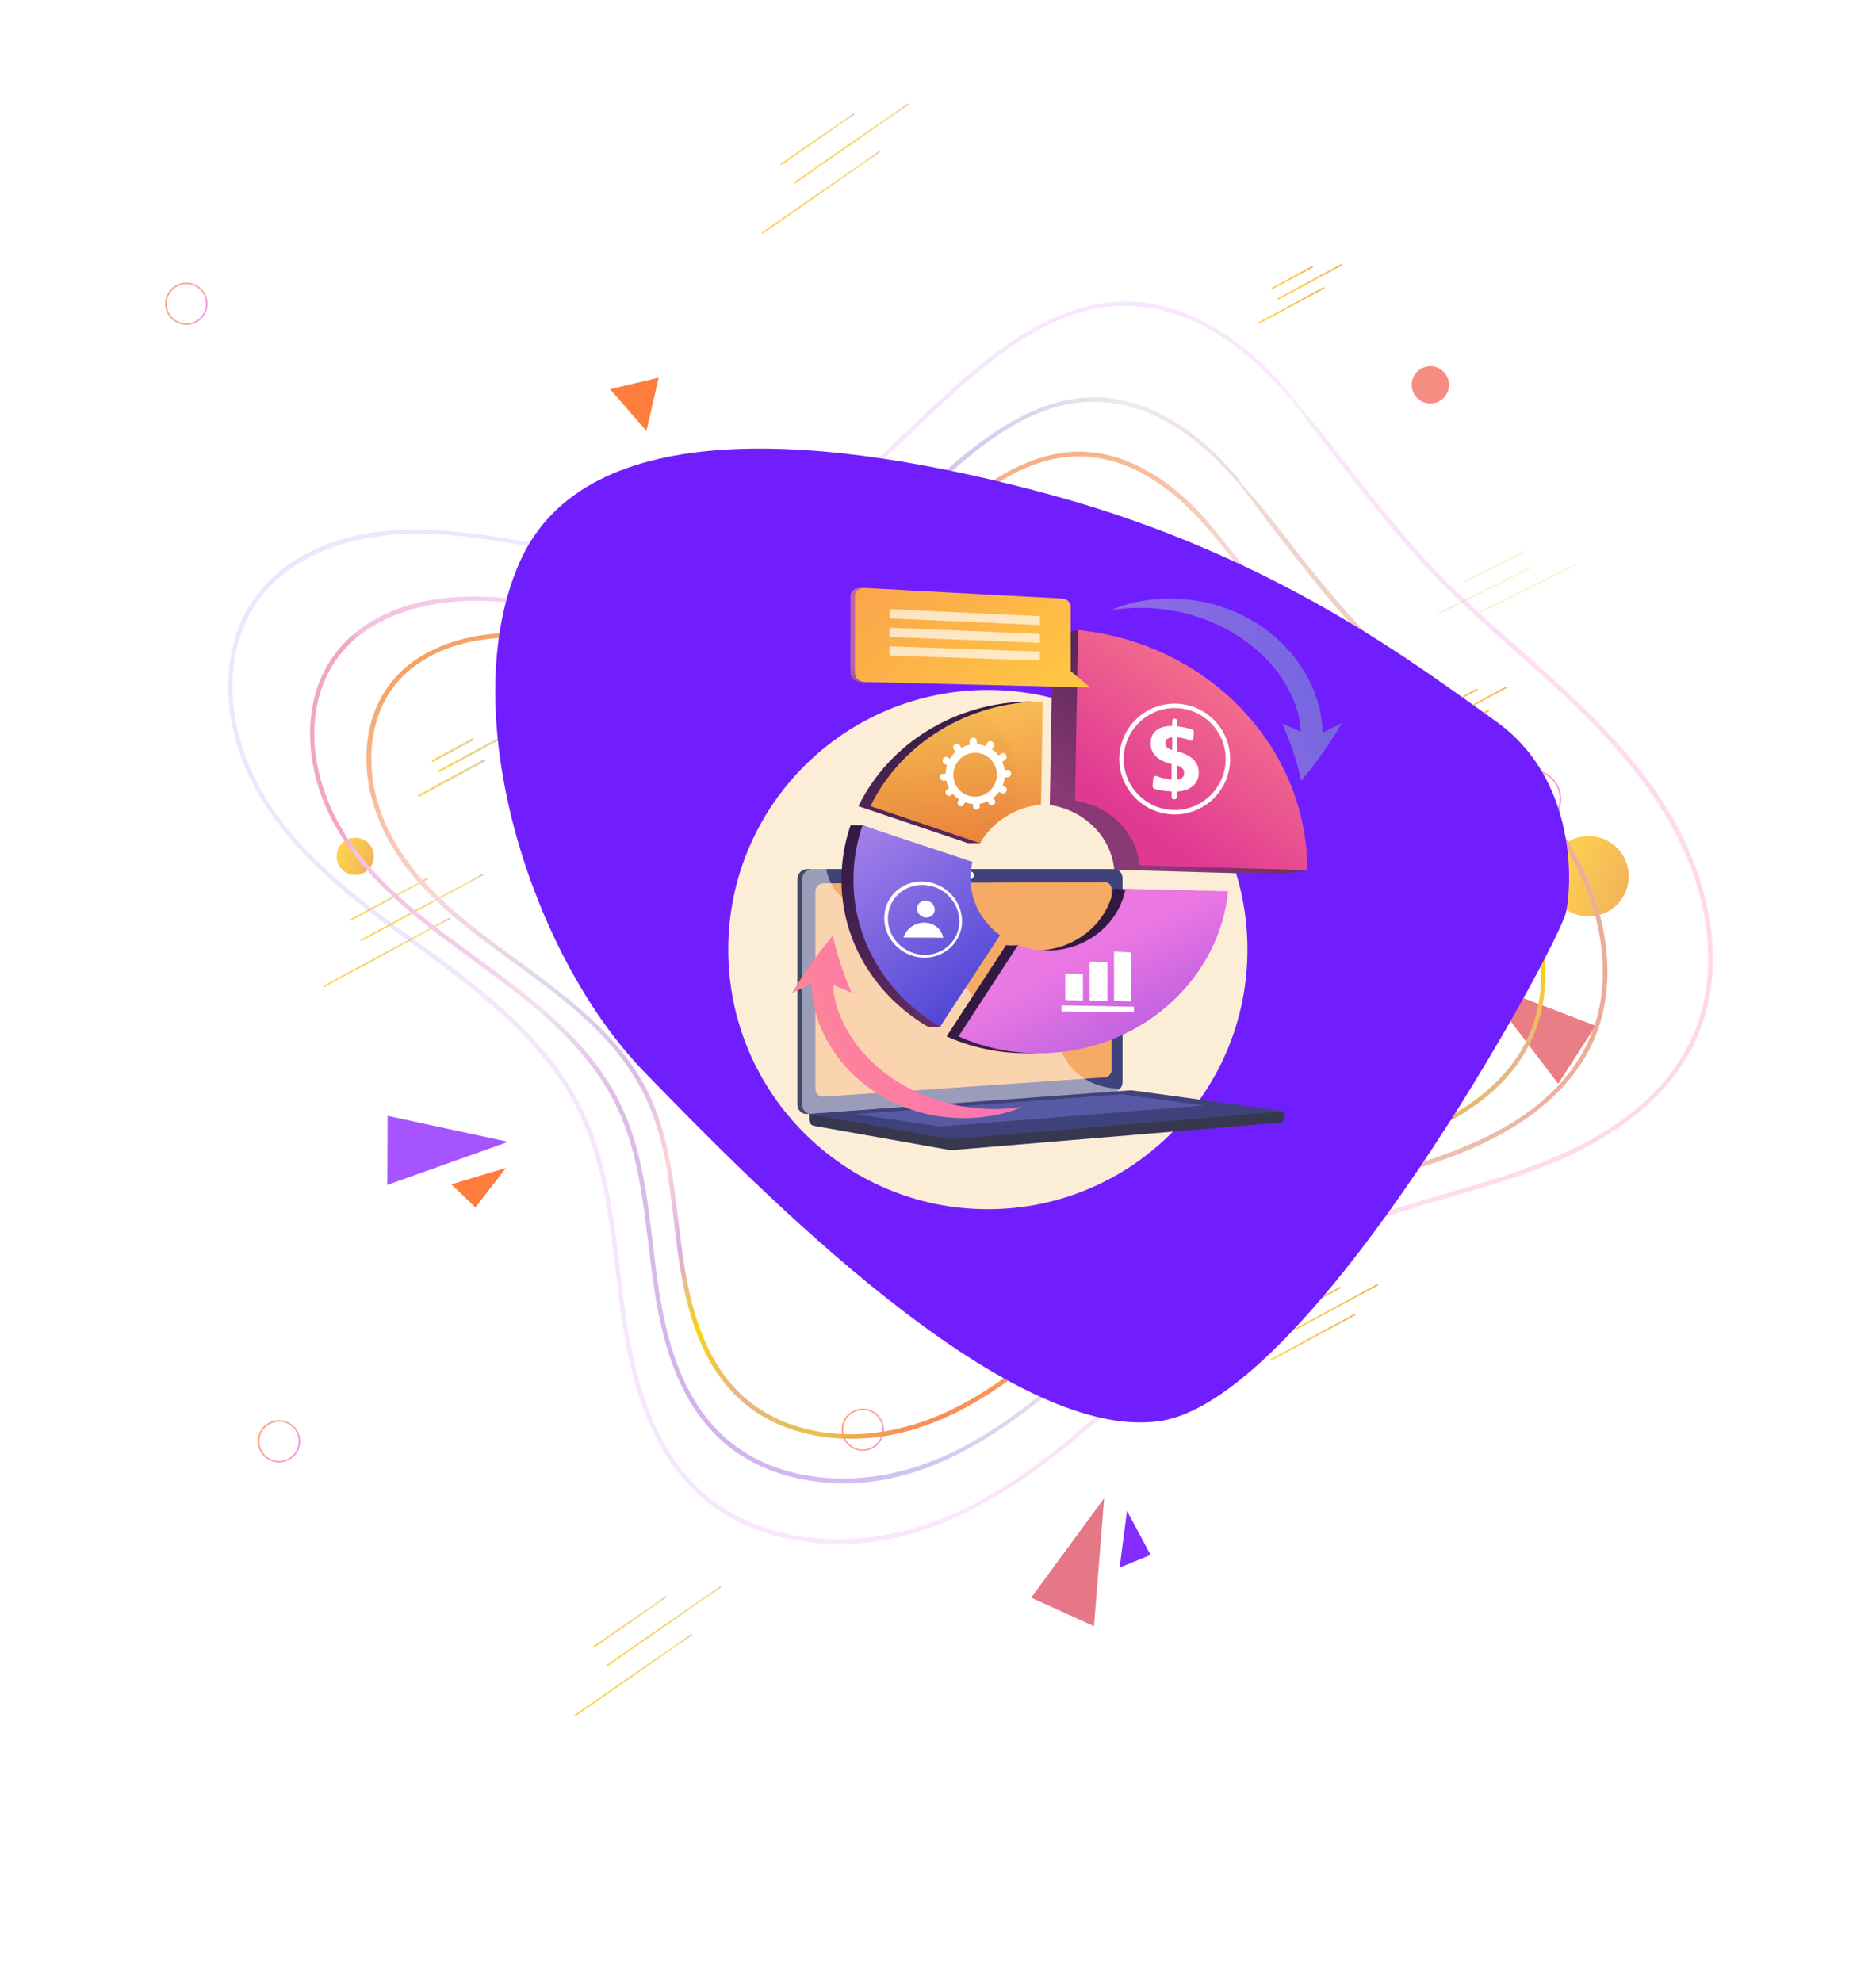 <svg width="1203" height="1271" viewBox="0 0 1203 1271" fill="none" xmlns="http://www.w3.org/2000/svg">
<path d="M978.156 522.414C983.703 524.612 989.982 521.897 992.181 516.35C994.379 510.803 991.664 504.523 986.117 502.325C980.57 500.126 974.291 502.841 972.092 508.389C969.894 513.936 972.608 520.215 978.156 522.414Z" fill="url(#paint0_linear_2974_443)"/>
<path d="M975.32 529.571C984.82 533.336 995.573 528.687 999.338 519.187C1003.1 509.687 998.454 498.933 988.954 495.168C979.454 491.403 968.7 496.052 964.935 505.552C961.17 515.053 965.819 525.806 975.32 529.571Z" stroke="url(#paint1_linear_2974_443)" stroke-miterlimit="10"/>
<path d="M1009.16 585.83C1022.41 591.078 1037.4 584.597 1042.64 571.354C1047.89 558.112 1041.41 543.122 1028.17 537.873C1014.93 532.625 999.936 539.106 994.688 552.349C989.439 565.592 995.92 580.581 1009.16 585.83Z" fill="url(#paint2_linear_2974_443)"/>
<path d="M565.438 921.555C562.776 928.271 555.162 931.563 548.446 928.902C541.729 926.24 538.437 918.625 541.099 911.909C543.761 905.193 551.375 901.901 558.091 904.563C564.808 907.224 568.108 914.819 565.438 921.555Z" stroke="url(#paint3_linear_2974_443)" stroke-miterlimit="10"/>
<path d="M191.085 928.982C188.423 935.699 180.809 938.991 174.092 936.329C167.376 933.667 164.084 926.053 166.746 919.336C169.408 912.62 177.022 909.328 183.738 911.99C190.454 914.652 193.755 922.246 191.085 928.982Z" stroke="url(#paint4_linear_2974_443)" stroke-miterlimit="10"/>
<path d="M238.914 553.512C236.483 559.647 229.541 562.649 223.406 560.218C217.271 557.786 214.269 550.844 216.701 544.709C219.132 538.574 226.074 535.572 232.209 538.004C238.344 540.435 241.346 547.377 238.914 553.512Z" fill="url(#paint5_linear_2974_443)"/>
<path d="M928.332 251.163C925.901 257.298 918.958 260.299 912.823 257.868C906.689 255.436 903.687 248.494 906.118 242.359C908.55 236.224 915.492 233.223 921.627 235.654C927.762 238.085 930.764 245.028 928.332 251.163Z" fill="#F68D82"/>
<path d="M921.06 456.175L947.389 441.951" stroke="url(#paint6_linear_2974_443)" stroke-miterlimit="10"/>
<path d="M815.479 185.153L841.808 170.929" stroke="url(#paint7_linear_2974_443)" stroke-miterlimit="10"/>
<path d="M924.734 462.943L966.083 440.614" stroke="url(#paint8_linear_2974_443)" stroke-miterlimit="10"/>
<path d="M819.153 191.922L860.502 169.593" stroke="url(#paint9_linear_2974_443)" stroke-miterlimit="10"/>
<path d="M912.224 478.469L954.709 455.499" stroke="url(#paint10_linear_2974_443)" stroke-miterlimit="10"/>
<path d="M806.643 207.447L849.127 184.478" stroke="url(#paint11_linear_2974_443)" stroke-miterlimit="10"/>
<path d="M277.164 488.083L303.473 473.851" stroke="url(#paint12_linear_2974_443)" stroke-miterlimit="10"/>
<path d="M277.164 488.083L303.473 473.851" stroke="url(#paint13_linear_2974_443)" stroke-miterlimit="10"/>
<path d="M280.811 494.864L322.168 472.515" stroke="url(#paint14_linear_2974_443)" stroke-miterlimit="10"/>
<path d="M280.81 494.864L322.167 472.515" stroke="url(#paint15_linear_2974_443)" stroke-miterlimit="10"/>
<path d="M268.329 510.377L310.793 487.4" stroke="url(#paint16_linear_2974_443)" stroke-miterlimit="10"/>
<path d="M268.328 510.377L310.793 487.4" stroke="url(#paint17_linear_2974_443)" stroke-miterlimit="10"/>
<path d="M826.06 843.619L859.665 825.435" stroke="url(#paint18_linear_2974_443)" stroke-miterlimit="10"/>
<path d="M830.73 852.267L883.544 823.718" stroke="url(#paint19_linear_2974_443)" stroke-miterlimit="10"/>
<path d="M814.776 872.089L869.034 842.766" stroke="url(#paint20_linear_2974_443)" stroke-miterlimit="10"/>
<g opacity="0.5">
<path opacity="0.5" d="M977.409 353.681L938.793 372.918" stroke="url(#paint21_linear_2974_443)" stroke-miterlimit="10"/>
<path opacity="0.5" d="M982.355 363.621L921.708 393.845" stroke="url(#paint22_linear_2974_443)" stroke-miterlimit="10"/>
<path opacity="0.5" d="M1011.02 361.759L948.703 392.806" stroke="url(#paint23_linear_2974_443)" stroke-miterlimit="10"/>
</g>
<path d="M224.382 590.181L274.422 563.131" stroke="url(#paint24_linear_2974_443)" stroke-miterlimit="10"/>
<path d="M380.408 1056.26L427.143 1023.83" stroke="url(#paint25_linear_2974_443)" stroke-miterlimit="10"/>
<path d="M500.736 105.517L547.471 73.089" stroke="url(#paint26_linear_2974_443)" stroke-miterlimit="10"/>
<path d="M231.344 603.054L309.952 560.579" stroke="url(#paint27_linear_2974_443)" stroke-miterlimit="10"/>
<path d="M388.755 1068.28L462.173 1017.35" stroke="url(#paint28_linear_2974_443)" stroke-miterlimit="10"/>
<path d="M509.082 117.54L582.501 66.616" stroke="url(#paint29_linear_2974_443)" stroke-miterlimit="10"/>
<path d="M207.584 632.564L288.336 588.896" stroke="url(#paint30_linear_2974_443)" stroke-miterlimit="10"/>
<path d="M368.411 1100.24L443.827 1047.89" stroke="url(#paint31_linear_2974_443)" stroke-miterlimit="10"/>
<path d="M488.739 149.5L564.154 97.154" stroke="url(#paint32_linear_2974_443)" stroke-miterlimit="10"/>
<path d="M985.465 794.588C984.004 798.277 979.832 800.08 976.144 798.618C972.455 797.156 970.651 792.985 972.113 789.296C973.575 785.607 977.746 783.804 981.435 785.266C985.132 786.708 986.927 790.899 985.465 794.588Z" fill="white"/>
<path d="M289.391 759.376L304.864 774.184L324.527 748.803L289.391 759.376Z" fill="#FF7E3D"/>
<path d="M717.978 1005.11L737.817 997.039L722.69 968.721L717.978 1005.11Z" fill="#832EFF"/>
<path d="M248.557 715.495L248.377 759.731L325.912 732.14L248.557 715.495Z" fill="#A554FF"/>
<path d="M661.237 1024.44L701.536 1042.69L708.046 960.646L661.237 1024.44Z" fill="#E57787"/>
<path d="M1023.22 657.721L999.19 694.873L949.332 629.391L1023.22 657.721Z" fill="#EA7E86"/>
<path d="M422.383 242.119L391.206 249.55L414.543 276.36L422.383 242.119Z" fill="#FF7E3D"/>
<path d="M932.681 700.202L909.268 678.327L899.822 712.581L932.681 700.202Z" fill="url(#paint33_linear_2974_443)"/>
<path d="M794.42 307.28C773.398 281.597 743.906 258.495 709.791 255.136C683.312 252.529 658.329 263.181 636.847 277.818C612.667 294.286 591.917 315.269 570.781 335.355C557.837 347.647 544.501 359.111 529.089 368.266C512.517 378.122 494.495 385.548 475.812 390.253C456.493 395.1 436.588 396.978 416.713 395.852C394.047 394.57 371.774 390.012 349.381 386.519C312.556 380.809 272.002 378.539 238.621 398.204C223.856 406.897 212.003 419.83 205.41 435.706C198.63 451.994 197.478 470.235 200.197 487.551C206.341 526.893 231.769 558.08 261.22 583.276C292.75 610.247 328.904 631.465 358.751 660.46C373.654 674.95 386.882 691.443 395.769 710.344C404.575 729.098 409.056 749.456 412.137 769.838C417.926 808.32 419.046 848.223 435.055 884.33C442.441 900.99 453.09 916.322 467.471 927.682C481.932 939.073 499.454 946.018 517.521 949.072C602.43 963.399 668.54 898.317 725.768 846.046C757.761 816.83 791.297 789.339 832.033 773.355C871.366 757.928 913.733 751.058 951.972 732.715C985.936 716.436 1016.87 690.603 1026.95 652.915C1036.53 617.091 1027.23 578.352 1009.58 546.559C989.247 509.945 957.718 480.747 926.81 453.141C910.223 438.332 893.206 423.91 877.745 407.9C862.485 392.086 848.518 375.115 834.908 357.89C828.406 349.653 821.996 341.36 815.531 333.091C808.663 324.314 801.176 316.105 794.128 307.489C793.585 306.81 792.515 307.638 793.058 308.317C800.093 316.905 806.362 326.14 813.19 334.9C819.655 343.169 826.065 351.463 832.567 359.7C845.864 376.545 859.517 393.137 874.371 408.628C903.827 439.37 938.189 464.934 967.433 495.918C994.705 524.797 1017.87 558.242 1025.39 597.92C1028.84 616.13 1028.9 635.176 1023.89 653.093C1018.66 671.784 1007.94 688.297 993.841 701.521C964.303 729.227 924.781 741.68 886.735 752.745C866.547 758.616 846.237 764.324 826.764 772.311C807.934 780.02 790.334 790.187 773.841 802.07C740.206 826.297 711.465 856.383 680.142 883.382C649.566 909.726 615.085 934.569 575.14 943.931C538.241 952.574 495.853 948.256 466.222 922.872C437.061 897.884 426.927 858.306 421.717 821.816C416.196 783.068 414.937 742.461 397.247 706.732C379.77 671.458 348.616 645.703 317.603 622.695C284.831 598.387 249.737 575.199 225.698 541.5C204.491 511.777 193.426 470.508 208.525 435.688C223.807 400.406 262.633 386.727 298.526 385.363C341.607 383.716 383.311 398.597 426.291 399.021C462.294 399.371 498.196 389.613 529.227 371.429C556.776 355.299 578.117 331.536 601.456 310.164C621.593 291.723 643.444 273.288 669.319 263.546C696.046 253.47 723.937 256.729 748.634 270.739C765.665 280.388 780.264 293.597 792.762 308.595C793.63 309.565 795.244 308.302 794.42 307.28Z" fill="url(#paint34_linear_2974_443)"/>
<g opacity="0.425">
<path opacity="0.425" d="M827.856 253.351C803.814 223.989 770.067 197.577 731.054 193.761C700.797 190.794 672.238 202.975 647.703 219.696C620.023 238.558 596.283 262.577 572.076 285.553C557.236 299.645 541.971 312.756 524.332 323.257C505.358 334.55 484.693 343.086 463.269 348.444C441.137 354.009 418.321 356.148 395.567 354.855C369.632 353.392 344.126 348.155 318.487 344.187C276.373 337.658 229.971 335.042 191.782 357.534C174.926 367.463 161.413 382.243 153.862 400.36C146.112 418.979 144.817 439.807 147.903 459.588C154.922 504.566 184.002 540.239 217.684 569.038C253.793 599.911 295.178 624.2 329.347 657.39C346.448 674.003 361.618 692.913 371.798 714.578C381.894 736.047 387.031 759.377 390.553 782.741C397.161 826.768 398.451 872.445 416.78 913.763C425.214 932.81 437.368 950.316 453.817 963.307C470.345 976.329 490.354 984.259 511.005 987.757C608.134 1004.14 683.77 929.661 749.252 869.851C785.892 836.399 824.289 804.896 870.973 786.607C916.009 768.963 964.505 761.088 1008.27 740.088C1047.11 721.471 1082.47 691.944 1093.99 648.837C1104.93 607.891 1094.28 563.585 1074.09 527.239C1050.84 485.36 1014.76 451.948 979.415 420.379C960.415 403.408 940.912 386.887 923.197 368.546C905.735 350.444 889.727 331.016 874.166 311.279C866.719 301.855 859.372 292.356 851.99 282.888C844.141 272.841 835.645 263.373 827.58 253.52C827.037 252.84 825.967 253.669 826.509 254.348C834.562 264.174 841.832 274.687 849.669 284.706C857.052 294.173 864.426 303.661 871.845 313.096C887.056 332.37 902.679 351.367 919.683 369.101C953.406 404.295 992.753 433.552 1026.23 469.019C1057.47 502.115 1083.99 540.419 1092.63 585.876C1096.59 606.744 1096.65 628.597 1090.9 649.144C1084.9 670.592 1072.61 689.497 1056.41 704.674C1022.56 736.402 977.311 750.667 933.752 763.352C910.627 770.077 887.396 776.599 865.1 785.74C843.558 794.555 823.424 806.201 804.561 819.789C766.052 847.535 733.148 881.98 697.284 912.886C662.239 943.073 622.756 971.523 576.984 982.241C534.695 992.135 486.086 987.184 452.134 958.07C418.716 929.423 407.066 884.071 401.102 842.225C394.778 797.894 393.341 751.416 373.103 710.525C353.116 670.173 317.468 640.712 281.987 614.402C244.467 586.565 204.268 559.986 176.749 521.429C152.437 487.366 139.763 440.031 157.053 400.094C174.568 359.643 219.094 343.931 260.245 342.354C309.569 340.467 357.347 357.524 406.574 357.988C447.731 358.385 488.815 347.202 524.306 326.425C555.844 307.955 580.258 280.77 606.952 256.32C630.032 235.194 655.05 214.094 684.693 202.923C715.368 191.372 747.337 195.111 775.681 211.215C795.187 222.286 811.907 237.403 826.202 254.597C827.094 255.624 828.708 254.361 827.856 253.351Z" fill="url(#paint35_linear_2974_443)"/>
</g>
<g filter="url(#filter0_d_2974_443)">
<path d="M793.295 764.22C827.027 748.058 864.161 741.572 899.097 728.694C929.549 717.472 960.338 700.074 977.507 671.502C994.054 643.913 994.092 610.338 984.573 580.329C973.975 546.9 951.784 519.13 927.286 494.668C900.51 467.934 870.165 444.935 844.591 416.984C819.121 389.121 798.012 357.743 773.313 329.28C754.603 307.715 728.636 288.771 699.437 285.945C676.964 283.766 655.574 292.083 636.958 304.052C615.701 317.712 597.46 335.583 579.282 352.945C568.858 362.917 558.538 372.978 546.714 381.329C533.485 390.654 518.984 398.153 503.755 403.624C488.143 409.244 471.751 412.676 455.207 413.798C436.161 415.088 417.167 412.734 398.388 409.722C364.235 404.236 329.29 396.883 295.092 406.202C280.708 410.128 266.929 416.916 256.259 427.51C245.596 438.085 238.856 451.814 236.28 466.567C230.77 498.206 242.894 530.245 262.463 554.795C306.674 610.291 384.891 634.771 415.061 702.17C429.702 734.881 430.222 771.322 435.667 806.165C440.495 837.122 449.629 869.623 472.963 891.931C496.764 914.702 531.466 921.495 563.326 917.373C597.772 912.93 628.696 895.308 655.773 874.397C662.596 869.121 669.226 863.63 675.736 857.975C682.445 852.167 688.407 845.668 694.936 839.672C695.563 839.086 694.755 838.023 694.108 838.602C687.643 844.553 680.564 849.89 673.926 855.634C667.253 861.41 660.463 867.07 653.456 872.458C639.669 883.071 625.103 892.724 609.405 900.259C579.124 914.796 543.721 920.715 511.095 910.615C495.41 905.767 481.077 897.095 470.101 884.811C459.383 872.816 452.128 858.226 447.106 843.036C436.524 811.028 436.079 777.03 430.216 744.062C427.296 727.664 422.983 711.387 415.579 696.413C408.139 681.355 397.744 667.957 385.996 656.04C361.862 631.536 332.59 613.208 305.675 592.033C278.865 570.946 253.095 545.77 242.749 512.348C233.382 482.075 237.301 446.605 262.952 425.431C287.844 404.884 322.801 402.546 353.575 405.904C389.578 409.826 424.943 419.921 461.438 416.221C492.224 413.112 522.171 401.991 547.553 384.306C569.21 369.228 586.93 348.924 606.577 331.425C623.917 316.004 642.863 300.918 665.04 293.191C688.025 285.18 711.875 288.16 733.076 299.81C764.724 317.178 784.999 348.201 806.74 375.933C818.188 390.537 829.82 405.029 842.37 418.725C854.462 431.938 867.555 443.97 880.945 455.842C930.727 500.091 991.998 552.698 988.227 626.131C987.401 642.321 982.77 658.162 974.064 671.877C965.186 685.85 952.747 697.159 938.948 706.165C909.447 725.465 874.985 733.752 841.666 743.838C824.875 748.921 808.25 754.581 792.492 762.324C791.304 762.92 792.115 764.796 793.295 764.22Z" fill="url(#paint36_linear_2974_443)"/>
</g>
<path d="M131.663 199.588C129.001 206.304 121.387 209.596 114.671 206.935C107.954 204.273 104.662 196.658 107.324 189.942C109.986 183.226 117.6 179.934 124.316 182.596C131.033 185.257 134.333 192.852 131.663 199.588Z" stroke="url(#paint37_linear_2974_443)" stroke-miterlimit="10"/>
<path d="M959.238 462.473C908.78 426.756 818.692 356.75 674.116 317.345C529.54 277.939 375.613 264.905 333.276 360.383C290.939 455.861 339.919 611.819 412.903 687.045C485.888 762.27 645.266 924.986 743.353 911.247C841.44 897.508 999.496 606.226 1004.15 585.16C1008.81 564.093 1009.7 498.189 959.238 462.473Z" fill="#711EFF"/>
<g clip-path="url(#clip0_2974_443)">
<ellipse cx="633.464" cy="608.86" rx="166.464" ry="166.464" fill="#FCEDD6"/>
<path d="M823.883 712.473L518.726 709.833V717.639C518.726 719.758 520.059 721.561 521.861 721.878L608.153 737.248C609.181 737.426 610.209 737.476 611.25 737.387L820.569 719.873C822.435 719.72 823.883 717.905 823.883 715.735V712.473Z" fill="#37384F"/>
<path d="M711.581 699.972L517.621 714.25C514.156 714.504 511.325 711.788 511.325 708.183V563.775C511.325 560.17 514.143 557.251 517.621 557.251H711.569C714.425 557.251 716.735 559.891 716.735 563.153V693.702C716.748 696.951 714.437 699.769 711.581 699.972Z" fill="#404C60"/>
<path d="M714.666 699.972L520.718 714.25C517.253 714.504 514.422 711.788 514.422 708.183V563.775C514.422 560.17 517.24 557.251 520.718 557.251H714.666C717.522 557.251 719.832 559.891 719.832 563.153V693.702C719.845 696.951 717.534 699.769 714.666 699.972Z" fill="#3F427B"/>
<path d="M708.636 690.77L527.992 703.17C525.174 703.36 522.876 701.139 522.876 698.195V571.758C522.876 568.813 525.174 566.414 527.992 566.402L708.636 565.627C710.997 565.615 712.901 567.785 712.901 570.463V685.617C712.901 688.308 710.985 690.605 708.636 690.77Z" fill="#F5AA65"/>
<path d="M624.54 561.198C624.54 562.543 623.538 563.635 622.306 563.635C621.075 563.635 620.072 562.556 620.072 561.211C620.072 559.865 621.075 558.774 622.306 558.774C623.55 558.774 624.54 559.853 624.54 561.198Z" fill="white"/>
<path opacity="0.48" d="M520.719 714.25L713.688 700.048L714.666 699.972C715.973 699.87 717.166 699.223 718.08 698.246C704.193 697.484 695.574 692.56 690.002 687.47C678.831 677.24 680.761 667.163 668.715 660.436C653.685 652.047 641.867 662.67 630.468 652.199C623.55 645.841 626.952 641.106 618.447 631.613C609.029 621.091 602.885 624.632 593.415 615.164C581.445 603.196 587.424 593.88 577.117 585.287C564.601 574.867 551.107 584.513 539.201 574.512C534.06 570.197 531.242 563.927 529.769 557.264H520.706C517.24 557.264 514.41 560.183 514.41 563.787V708.196C514.422 711.788 517.253 714.504 520.719 714.25Z" fill="white"/>
<path d="M723.805 699.185L518.726 714.212L608.153 730.14C609.181 730.318 610.209 730.369 611.25 730.28L823.895 712.486L727.093 699.286C725.989 699.134 724.897 699.096 723.805 699.185Z" fill="#3F427A"/>
<path d="M548.645 714.339L719.388 701.634L772.232 708.78L602.961 722.36L548.645 714.339Z" fill="#5759A4"/>
<path d="M620.707 540.637L628.514 540.599C628.514 540.599 636.93 515.964 659.829 515.85L660.997 449.776C612.621 449.941 569.932 476.962 550.485 516.916L620.707 540.637Z" fill="url(#paint38_linear_2974_443)"/>
<path d="M714.031 569.917C710.071 591.621 690.129 608.691 665.693 609.453C659.677 609.643 652.67 606.064 652.67 606.064C652.67 606.064 646.234 606.419 645.142 605.988L607.01 664.536C624.731 672.468 644.761 676.365 665.706 675.159C726.611 671.694 774.504 626.219 779.823 571.479L714.031 569.917Z" fill="url(#paint39_linear_2974_443)"/>
<path d="M595.078 658.38L602.707 658.647L633.566 599.655C622.052 591.202 614.652 578.053 614.652 563.127C614.652 559.523 615.084 556.007 615.909 552.631L553.062 529.113L545.421 529.202C541.638 540.206 539.594 551.92 539.594 564.054C539.581 604.211 561.808 638.797 595.078 658.38Z" fill="url(#paint40_linear_2974_443)"/>
<path d="M673.17 516.142C695.422 519.429 712.52 536.525 714.551 557.657L822.118 560.754C822.118 560.728 822.118 560.703 822.118 560.69C822.118 560.69 822.118 560.652 822.118 560.627C822.118 560.551 838.328 558.038 838.328 558.025C838.328 557.289 691.398 404.11 691.398 404.11L675.099 406.763C675.099 406.75 673.805 479.678 673.17 516.142Z" fill="url(#paint41_linear_2974_443)"/>
<path d="M628.412 540.637C636.206 527.12 650.689 517.576 667.534 515.85L668.702 449.776C620.326 449.941 577.637 476.962 558.19 516.916L628.412 540.637Z" fill="url(#paint42_linear_2974_443)"/>
<path d="M721.723 569.917C717.763 591.621 697.821 608.691 673.386 609.453C666.099 609.681 659.143 608.425 652.822 605.988L614.69 664.536C632.41 672.468 652.441 676.365 673.386 675.159C734.29 671.694 782.183 626.219 787.502 571.478L721.723 569.917Z" fill="url(#paint43_linear_2974_443)"/>
<path d="M602.771 658.38L641.258 599.655C629.745 591.202 622.344 578.053 622.344 563.127C622.344 559.523 622.776 556.007 623.601 552.631L553.113 529.202C549.33 540.206 547.286 551.92 547.286 564.054C547.286 604.211 569.513 638.796 602.771 658.38Z" fill="url(#paint44_linear_2974_443)"/>
<path d="M689.38 513.349C711.632 516.637 728.73 533.733 730.761 554.865L838.328 557.962C838.328 557.911 838.328 557.873 838.328 557.822C838.328 479.563 775.456 412.588 691.309 403.97L689.38 513.349Z" fill="url(#paint45_linear_2974_443)"/>
<g opacity="0.3">
<path opacity="0.3" d="M658.686 607.854C656.681 607.346 654.726 606.724 652.835 605.988L614.703 664.536C632.423 672.468 652.454 676.365 673.398 675.159C690.319 674.194 706.237 669.981 720.517 663.241C706.11 661.071 693.239 655.651 682.957 646.627C671.253 636.334 663.662 622.018 658.686 607.854Z" fill="url(#paint46_linear_2974_443)"/>
</g>
<g opacity="0.3">
<path opacity="0.3" d="M645.891 475.997C641.36 467.709 634.886 461.439 627.625 456.642C597.046 467.113 571.862 488.816 558.19 516.929L628.412 540.65C633.286 532.197 640.788 525.292 649.839 520.888C651.667 503.297 653.749 490.377 645.891 475.997Z" fill="url(#paint47_linear_2974_443)"/>
</g>
<path d="M694.47 641.462L683.096 641.221V624.214L694.47 624.632V641.462Z" fill="white"/>
<path d="M710.109 641.792L698.735 641.551V616.586L710.109 617.068V641.792Z" fill="white"/>
<path d="M725.278 642.122L714.374 641.881V610.164L725.278 610.722V642.122Z" fill="white"/>
<path d="M727.169 649.153L680.723 648.481V644.648L727.169 645.485V649.153Z" fill="white"/>
<path d="M646.259 493.677L644.228 493.791C643.987 491.887 643.467 490.072 642.705 488.384L644.457 487.242C645.46 486.582 645.802 485.249 645.206 484.259L644.952 483.828C644.355 482.825 643.061 482.559 642.058 483.231L640.293 484.399C639.125 482.914 637.729 481.607 636.168 480.528L637.145 478.612C637.704 477.52 637.323 476.187 636.295 475.642L635.838 475.401C634.81 474.855 633.515 475.324 632.969 476.429L632.004 478.358C630.253 477.71 628.399 477.317 626.457 477.228L626.356 475.083C626.305 473.852 625.315 472.926 624.16 473.014L623.652 473.053C622.497 473.141 621.608 474.207 621.684 475.426L621.799 477.571C619.907 477.952 618.13 478.599 616.505 479.487L615.388 477.736C614.754 476.733 613.471 476.467 612.532 477.139L612.126 477.431C611.199 478.104 610.971 479.449 611.605 480.439L612.723 482.178C611.352 483.435 610.158 484.881 609.194 486.481L607.429 485.579C606.426 485.059 605.246 485.491 604.789 486.519L604.586 486.976C604.129 488.004 604.573 489.247 605.563 489.755L607.315 490.644C606.769 492.357 606.465 494.172 606.414 496.025L604.522 496.139C603.456 496.203 602.682 497.142 602.783 498.233L602.834 498.716C602.936 499.807 603.888 500.632 604.941 500.581L606.82 500.48C607.188 502.269 607.797 503.945 608.61 505.493L607.087 506.508C606.223 507.08 606.02 508.26 606.63 509.136L606.896 509.516C607.493 510.392 608.673 510.646 609.536 510.088L611.06 509.098C612.202 510.418 613.522 511.585 614.982 512.537L614.182 514.149C613.725 515.063 614.119 516.167 615.058 516.649L615.464 516.852C616.404 517.322 617.533 516.979 617.99 516.078L618.816 514.479C620.415 515.063 622.116 515.444 623.893 515.571L623.995 517.373C624.045 518.388 624.947 519.175 626 519.137L626.457 519.124C627.511 519.086 628.323 518.236 628.285 517.208L628.209 515.393C629.973 515.114 631.662 514.593 633.223 513.87L634.226 515.418C634.784 516.294 635.99 516.548 636.904 516.002L637.31 515.761C638.237 515.202 638.529 514.035 637.97 513.146L636.968 511.573C638.377 510.468 639.633 509.161 640.687 507.702L642.388 508.577C643.352 509.072 644.571 508.691 645.13 507.74L645.371 507.321C645.929 506.356 645.587 505.163 644.609 504.668L642.896 503.78C643.594 502.104 644.063 500.315 644.266 498.436L646.272 498.322C647.414 498.259 648.341 497.294 648.341 496.165V495.67C648.341 494.489 647.414 493.613 646.259 493.677ZM625.822 510.849C618.409 511.179 611.999 505.506 611.402 497.967C610.78 490.174 616.569 483.244 624.426 482.711C632.398 482.165 639.075 488.41 639.227 496.418C639.379 504.148 633.337 510.519 625.822 510.849Z" fill="white"/>
<path d="M753.356 460.767C754.258 460.856 754.981 461.668 754.981 462.582V465.704C756.784 465.907 758.586 466.212 760.389 466.643C761.721 466.96 763.042 467.329 764.362 467.76C765.149 468.014 765.682 468.813 765.606 469.638L765.225 473.548C765.123 474.588 764.095 475.198 763.13 474.766C762.267 474.385 761.379 474.055 760.465 473.776C758.878 473.294 757.202 472.989 755.451 472.837L754.994 472.799V481.734C759.69 483.054 763.143 484.818 765.365 487.039C767.586 489.247 768.69 492.014 768.69 495.314C768.69 498.893 767.472 501.762 765.009 503.919C762.547 506.09 759.081 507.321 754.613 507.575V511.014C754.613 511.928 753.889 512.639 752.988 512.601H752.963C752.062 512.563 751.325 511.788 751.325 510.875V507.473L750.602 507.435C748.507 507.346 746.502 507.13 744.572 506.788C743.151 506.547 741.767 506.217 740.409 505.836C739.584 505.595 739.025 504.82 739.101 503.983L739.558 498.957C739.66 497.865 740.751 497.231 741.78 497.65C742.986 498.119 744.204 498.525 745.435 498.855C747.365 499.363 749.307 499.693 751.287 499.833L751.313 489.895C746.806 488.778 743.43 487.128 741.208 484.932C738.974 482.737 737.857 479.919 737.857 476.492C737.857 472.951 739.076 470.222 741.488 468.306C743.887 466.402 747.301 465.45 751.719 465.45V462.264C751.719 461.351 752.455 460.678 753.356 460.767ZM751.719 472.697C750.323 472.799 749.244 473.18 748.457 473.839C747.682 474.499 747.289 475.401 747.289 476.517C747.289 477.584 747.644 478.472 748.368 479.183C749.091 479.894 750.208 480.465 751.719 480.884V472.697ZM754.613 490.694V499.807C756.124 499.807 757.291 499.452 758.104 498.728C758.916 498.005 759.322 496.977 759.322 495.657C759.322 494.451 758.942 493.449 758.193 492.662C757.431 491.862 756.25 491.202 754.613 490.694Z" fill="white"/>
<path d="M753.28 522.221C733.681 522.221 717.738 506.28 717.738 486.684C717.738 467.087 733.681 451.146 753.28 451.146C772.879 451.146 788.823 467.087 788.823 486.684C788.823 506.28 772.879 522.221 753.28 522.221ZM753.28 453.989C735.255 453.989 720.581 468.661 720.581 486.684C720.581 504.706 735.255 519.378 753.28 519.378C771.305 519.378 785.979 504.706 785.979 486.684C785.979 468.661 771.305 453.989 753.28 453.989Z" fill="white"/>
<path d="M592.933 614.06C579.224 614.06 567.038 602.992 567.038 588.727C567.038 573.649 580.43 563.051 595.396 565.627C608.915 567.963 617.991 580.312 616.81 592.814C615.693 604.731 605.424 614.06 592.933 614.06ZM595.281 567.734C581.636 565.488 569.45 575.184 569.386 588.917C569.323 601.977 580.404 612.207 593.009 612.283C604.586 612.359 614.119 603.741 615.122 592.661C616.175 581.099 607.721 569.778 595.281 567.734Z" fill="white"/>
<path d="M599.402 583.571C599.209 586.417 596.663 588.524 593.63 588.307C590.496 588.082 587.967 585.477 588.067 582.437C588.177 579.349 590.966 577.146 594.193 577.564C597.31 577.966 599.604 580.668 599.402 583.571Z" fill="white"/>
<path d="M604.819 601.294C603.996 596.3 599.543 591.947 593.476 591.589C586.982 591.206 581.104 595.501 579.417 601.135L604.819 601.294Z" fill="white"/>
<path d="M534.339 631.372C538.249 633.25 542.184 634.964 546.119 636.512C540.813 624.607 536.789 612.359 534.072 599.985C524.463 611.319 515.666 623.642 507.834 636.88C511.985 634.811 516.123 632.73 520.262 630.623C520.82 654.027 532.244 674.778 547.223 689.082C562.278 703.614 580.899 711.699 597.592 714.974C632.157 721.586 655.856 709.414 655.678 709.706C628.552 713.857 604.688 708.285 586.701 699.705C568.549 691.024 556.248 679.322 548.442 668.737C533.019 646.869 534.479 631.194 534.339 631.372Z" fill="url(#paint48_linear_2974_443)"/>
<path d="M834.088 469.144C830.166 467.278 826.231 465.577 822.296 464.041C827.64 475.934 831.689 488.169 834.456 500.531C844.028 489.184 852.774 476.822 860.58 463.559C856.429 465.641 852.304 467.735 848.178 469.854C847.544 446.45 836.069 425.737 821.039 411.471C805.934 396.99 787.287 388.956 770.582 385.732C735.991 379.221 712.33 391.469 712.521 391.177C739.634 386.951 763.511 392.446 781.536 400.962C799.726 409.593 812.052 421.257 819.897 431.817C835.358 453.659 833.949 469.334 834.088 469.144Z" fill="url(#paint49_linear_2974_443)"/>
<path d="M680.913 437.363L553.595 437.337L551.564 437.287C548.15 437.198 545.37 434.786 545.37 431.905V381.912C545.37 379.018 548.15 376.822 551.564 377.013L553.494 377.114L677.88 385.504C680.888 385.669 683.706 386.265 683.706 388.956V430.281L680.913 437.363Z" fill="url(#paint50_linear_2974_443)"/>
<path opacity="0.67" d="M663.929 400.797L567.571 396.508V390.555L663.929 395.124V400.797Z" fill="url(#paint51_linear_2974_443)"/>
<path opacity="0.67" d="M663.929 412.157L567.571 408.425V402.46L663.929 406.483V412.157Z" fill="url(#paint52_linear_2974_443)"/>
<path opacity="0.67" d="M663.929 423.516L567.571 420.33V414.378L663.929 417.843V423.516Z" fill="url(#paint53_linear_2974_443)"/>
<path d="M699.243 440.866L554.459 437.287C551.044 437.198 548.264 434.786 548.264 431.905V381.912C548.264 379.018 551.044 376.822 554.459 377.013L681.155 383.79C684.163 383.955 686.587 386.265 686.587 388.969V430.293L699.243 440.866Z" fill="url(#paint54_linear_2974_443)"/>
<path opacity="0.67" d="M666.823 400.797L570.465 396.508V390.555L666.823 395.124V400.797Z" fill="white"/>
<path opacity="0.67" d="M666.823 412.157L570.465 408.425V402.46L666.823 406.483V412.157Z" fill="white"/>
<path opacity="0.67" d="M666.823 423.516L570.465 420.33V414.378L666.823 417.843V423.516Z" fill="white"/>
</g>
<defs>
<filter id="filter0_d_2974_443" x="230.947" y="285.597" width="764.052" height="640.911" filterUnits="userSpaceOnUse" color-interpolation-filters="sRGB">
<feFlood flood-opacity="0" result="BackgroundImageFix"/>
<feColorMatrix in="SourceAlpha" type="matrix" values="0 0 0 0 0 0 0 0 0 0 0 0 0 0 0 0 0 0 127 0" result="hardAlpha"/>
<feOffset dy="4"/>
<feGaussianBlur stdDeviation="2"/>
<feColorMatrix type="matrix" values="0 0 0 0 0 0 0 0 0 0 0 0 0 0 0 0 0 0 0.25 0"/>
<feBlend mode="normal" in2="BackgroundImageFix" result="effect1_dropShadow_2974_443"/>
<feBlend mode="normal" in="SourceGraphic" in2="effect1_dropShadow_2974_443" result="shape"/>
</filter>
<linearGradient id="paint0_linear_2974_443" x1="972.097" y1="508.4" x2="992.166" y2="516.354" gradientUnits="userSpaceOnUse">
<stop offset="0.028" stop-color="#FFD24D"/>
<stop offset="0.715" stop-color="#F6BE56"/>
<stop offset="1" stop-color="#F2B45A"/>
</linearGradient>
<linearGradient id="paint1_linear_2974_443" x1="963.514" y1="504.977" x2="1000.75" y2="519.732" gradientUnits="userSpaceOnUse">
<stop offset="0.028" stop-color="#FFA17D"/>
<stop offset="0.715" stop-color="#F4A9AB"/>
<stop offset="1" stop-color="#EF90F8"/>
</linearGradient>
<linearGradient id="paint2_linear_2974_443" x1="994.675" y1="552.354" x2="1042.64" y2="571.364" gradientUnits="userSpaceOnUse">
<stop offset="0.028" stop-color="#FFD24D"/>
<stop offset="0.715" stop-color="#F6BE56"/>
<stop offset="1" stop-color="#F2B45A"/>
</linearGradient>
<linearGradient id="paint3_linear_2974_443" x1="540.094" y1="911.502" x2="566.433" y2="921.941" gradientUnits="userSpaceOnUse">
<stop offset="0.028" stop-color="#FFA17D"/>
<stop offset="0.715" stop-color="#F4A9AB"/>
<stop offset="1" stop-color="#EF90F8"/>
</linearGradient>
<linearGradient id="paint4_linear_2974_443" x1="165.74" y1="918.929" x2="192.08" y2="929.368" gradientUnits="userSpaceOnUse">
<stop offset="0.028" stop-color="#FFA17D"/>
<stop offset="0.715" stop-color="#F4A9AB"/>
<stop offset="1" stop-color="#EF90F8"/>
</linearGradient>
<linearGradient id="paint5_linear_2974_443" x1="216.718" y1="544.709" x2="238.916" y2="553.506" gradientUnits="userSpaceOnUse">
<stop offset="0.028" stop-color="#FFD24D"/>
<stop offset="0.715" stop-color="#F6BE56"/>
<stop offset="1" stop-color="#F2B45A"/>
</linearGradient>
<linearGradient id="paint6_linear_2974_443" x1="923.364" y1="445.82" x2="945.095" y2="452.303" gradientUnits="userSpaceOnUse">
<stop offset="0.028" stop-color="#FFD24D"/>
<stop offset="0.715" stop-color="#F6BE56"/>
<stop offset="1" stop-color="#F2B45A"/>
</linearGradient>
<linearGradient id="paint7_linear_2974_443" x1="817.783" y1="174.799" x2="839.514" y2="181.281" gradientUnits="userSpaceOnUse">
<stop offset="0.028" stop-color="#FFD24D"/>
<stop offset="0.715" stop-color="#F6BE56"/>
<stop offset="1" stop-color="#F2B45A"/>
</linearGradient>
<linearGradient id="paint8_linear_2974_443" x1="928.755" y1="446.81" x2="962.061" y2="456.746" gradientUnits="userSpaceOnUse">
<stop offset="0.028" stop-color="#FFD24D"/>
<stop offset="0.715" stop-color="#F6BE56"/>
<stop offset="1" stop-color="#F2B45A"/>
</linearGradient>
<linearGradient id="paint9_linear_2974_443" x1="823.174" y1="175.789" x2="856.48" y2="185.725" gradientUnits="userSpaceOnUse">
<stop offset="0.028" stop-color="#FFD24D"/>
<stop offset="0.715" stop-color="#F6BE56"/>
<stop offset="1" stop-color="#F2B45A"/>
</linearGradient>
<linearGradient id="paint10_linear_2974_443" x1="916.386" y1="461.887" x2="950.565" y2="472.083" gradientUnits="userSpaceOnUse">
<stop offset="0.028" stop-color="#FFD24D"/>
<stop offset="0.715" stop-color="#F6BE56"/>
<stop offset="1" stop-color="#F2B45A"/>
</linearGradient>
<linearGradient id="paint11_linear_2974_443" x1="810.805" y1="190.866" x2="844.984" y2="201.062" gradientUnits="userSpaceOnUse">
<stop offset="0.028" stop-color="#FFD24D"/>
<stop offset="0.715" stop-color="#F6BE56"/>
<stop offset="1" stop-color="#F2B45A"/>
</linearGradient>
<linearGradient id="paint12_linear_2974_443" x1="280.61" y1="477.12" x2="300.018" y2="484.812" gradientUnits="userSpaceOnUse">
<stop offset="0.028" stop-color="#FFD24D"/>
<stop offset="0.167" stop-color="#EBC34D"/>
<stop offset="0.454" stop-color="#B69D4D"/>
<stop offset="0.86" stop-color="#625F4E"/>
<stop offset="1" stop-color="#44494E"/>
</linearGradient>
<linearGradient id="paint13_linear_2974_443" x1="279.946" y1="477.875" x2="300.69" y2="484.065" gradientUnits="userSpaceOnUse">
<stop offset="0.028" stop-color="#FFD24D"/>
<stop offset="0.167" stop-color="#FDD45A"/>
<stop offset="0.454" stop-color="#F2D36E"/>
<stop offset="0.86" stop-color="#F3E48C"/>
<stop offset="1" stop-color="#EEC0B4"/>
</linearGradient>
<linearGradient id="paint14_linear_2974_443" x1="286.685" y1="477.815" x2="316.3" y2="489.552" gradientUnits="userSpaceOnUse">
<stop offset="0.028" stop-color="#FFD24D"/>
<stop offset="0.167" stop-color="#EBC34D"/>
<stop offset="0.454" stop-color="#B69D4D"/>
<stop offset="0.86" stop-color="#625F4E"/>
<stop offset="1" stop-color="#44494E"/>
</linearGradient>
<linearGradient id="paint15_linear_2974_443" x1="285.18" y1="478.826" x2="317.798" y2="488.557" gradientUnits="userSpaceOnUse">
<stop offset="0.028" stop-color="#FFD24D"/>
<stop offset="0.167" stop-color="#FDD45A"/>
<stop offset="0.454" stop-color="#F2D36E"/>
<stop offset="0.86" stop-color="#F3E48C"/>
<stop offset="1" stop-color="#EEC0B4"/>
</linearGradient>
<linearGradient id="paint16_linear_2974_443" x1="274.368" y1="492.87" x2="304.753" y2="504.911" gradientUnits="userSpaceOnUse">
<stop offset="0.028" stop-color="#FFD24D"/>
<stop offset="0.167" stop-color="#EBC34D"/>
<stop offset="0.454" stop-color="#B69D4D"/>
<stop offset="0.86" stop-color="#625F4E"/>
<stop offset="1" stop-color="#44494E"/>
</linearGradient>
<linearGradient id="paint17_linear_2974_443" x1="272.82" y1="493.898" x2="306.299" y2="503.89" gradientUnits="userSpaceOnUse">
<stop offset="0.028" stop-color="#FFD24D"/>
<stop offset="0.167" stop-color="#FDD45A"/>
<stop offset="0.454" stop-color="#F2D36E"/>
<stop offset="0.86" stop-color="#F3E48C"/>
<stop offset="1" stop-color="#EEC0B4"/>
</linearGradient>
<linearGradient id="paint18_linear_2974_443" x1="829.184" y1="830.448" x2="856.538" y2="838.608" gradientUnits="userSpaceOnUse">
<stop offset="0.028" stop-color="#FFD24D"/>
<stop offset="0.715" stop-color="#F6BE56"/>
<stop offset="1" stop-color="#F2B45A"/>
</linearGradient>
<linearGradient id="paint19_linear_2974_443" x1="836.07" y1="831.714" x2="878.211" y2="844.285" gradientUnits="userSpaceOnUse">
<stop offset="0.028" stop-color="#FFD24D"/>
<stop offset="0.715" stop-color="#F6BE56"/>
<stop offset="1" stop-color="#F2B45A"/>
</linearGradient>
<linearGradient id="paint20_linear_2974_443" x1="820.27" y1="850.973" x2="863.525" y2="863.877" gradientUnits="userSpaceOnUse">
<stop offset="0.028" stop-color="#FFD24D"/>
<stop offset="0.715" stop-color="#F6BE56"/>
<stop offset="1" stop-color="#F2B45A"/>
</linearGradient>
<linearGradient id="paint21_linear_2974_443" x1="963.184" y1="348.121" x2="953.012" y2="378.489" gradientUnits="userSpaceOnUse">
<stop offset="0.028" stop-color="#FFD24D"/>
<stop offset="0.715" stop-color="#F6BE56"/>
<stop offset="1" stop-color="#F2B45A"/>
</linearGradient>
<linearGradient id="paint22_linear_2974_443" x1="959.879" y1="355.299" x2="944.175" y2="402.184" gradientUnits="userSpaceOnUse">
<stop offset="0.028" stop-color="#FFD24D"/>
<stop offset="0.715" stop-color="#F6BE56"/>
<stop offset="1" stop-color="#F2B45A"/>
</linearGradient>
<linearGradient id="paint23_linear_2974_443" x1="987.922" y1="353.224" x2="971.801" y2="401.354" gradientUnits="userSpaceOnUse">
<stop offset="0.028" stop-color="#FFD24D"/>
<stop offset="0.715" stop-color="#F6BE56"/>
<stop offset="1" stop-color="#F2B45A"/>
</linearGradient>
<linearGradient id="paint24_linear_2974_443" x1="229.67" y1="570.772" x2="269.134" y2="582.546" gradientUnits="userSpaceOnUse">
<stop offset="0.028" stop-color="#FFD24D"/>
<stop offset="0.167" stop-color="#FDD45A"/>
<stop offset="0.454" stop-color="#F2D36E"/>
<stop offset="0.86" stop-color="#F3E48C"/>
<stop offset="1" stop-color="#EEC0B4"/>
</linearGradient>
<linearGradient id="paint25_linear_2974_443" x1="383.514" y1="1036.38" x2="424.039" y2="1043.71" gradientUnits="userSpaceOnUse">
<stop offset="0.028" stop-color="#FFD24D"/>
<stop offset="0.167" stop-color="#FDD45A"/>
<stop offset="0.454" stop-color="#F2D36E"/>
<stop offset="0.86" stop-color="#F3E48C"/>
<stop offset="1" stop-color="#EEC0B4"/>
</linearGradient>
<linearGradient id="paint26_linear_2974_443" x1="503.841" y1="85.642" x2="544.366" y2="92.971" gradientUnits="userSpaceOnUse">
<stop offset="0.028" stop-color="#FFD24D"/>
<stop offset="0.167" stop-color="#FDD45A"/>
<stop offset="0.454" stop-color="#F2D36E"/>
<stop offset="0.86" stop-color="#F3E48C"/>
<stop offset="1" stop-color="#EEC0B4"/>
</linearGradient>
<linearGradient id="paint27_linear_2974_443" x1="239.648" y1="572.572" x2="301.649" y2="591.068" gradientUnits="userSpaceOnUse">
<stop offset="0.028" stop-color="#FFD24D"/>
<stop offset="0.167" stop-color="#FDD45A"/>
<stop offset="0.454" stop-color="#F2D36E"/>
<stop offset="0.86" stop-color="#F3E48C"/>
<stop offset="1" stop-color="#EEC0B4"/>
</linearGradient>
<linearGradient id="paint28_linear_2974_443" x1="393.631" y1="1037.06" x2="457.299" y2="1048.58" gradientUnits="userSpaceOnUse">
<stop offset="0.028" stop-color="#FFD24D"/>
<stop offset="0.167" stop-color="#FDD45A"/>
<stop offset="0.454" stop-color="#F2D36E"/>
<stop offset="0.86" stop-color="#F3E48C"/>
<stop offset="1" stop-color="#EEC0B4"/>
</linearGradient>
<linearGradient id="paint29_linear_2974_443" x1="513.958" y1="86.325" x2="577.627" y2="97.838" gradientUnits="userSpaceOnUse">
<stop offset="0.028" stop-color="#FFD24D"/>
<stop offset="0.167" stop-color="#FDD45A"/>
<stop offset="0.454" stop-color="#F2D36E"/>
<stop offset="0.86" stop-color="#F3E48C"/>
<stop offset="1" stop-color="#EEC0B4"/>
</linearGradient>
<linearGradient id="paint30_linear_2974_443" x1="216.122" y1="601.238" x2="279.798" y2="620.237" gradientUnits="userSpaceOnUse">
<stop offset="0.028" stop-color="#FFD24D"/>
<stop offset="0.167" stop-color="#FDD45A"/>
<stop offset="0.454" stop-color="#F2D36E"/>
<stop offset="0.86" stop-color="#F3E48C"/>
<stop offset="1" stop-color="#EEC0B4"/>
</linearGradient>
<linearGradient id="paint31_linear_2974_443" x1="373.424" y1="1068.16" x2="438.814" y2="1079.99" gradientUnits="userSpaceOnUse">
<stop offset="0.028" stop-color="#FFD24D"/>
<stop offset="0.167" stop-color="#FDD45A"/>
<stop offset="0.454" stop-color="#F2D36E"/>
<stop offset="0.86" stop-color="#F3E48C"/>
<stop offset="1" stop-color="#EEC0B4"/>
</linearGradient>
<linearGradient id="paint32_linear_2974_443" x1="493.752" y1="117.421" x2="559.142" y2="129.248" gradientUnits="userSpaceOnUse">
<stop offset="0.028" stop-color="#FFD24D"/>
<stop offset="0.167" stop-color="#FDD45A"/>
<stop offset="0.454" stop-color="#F2D36E"/>
<stop offset="0.86" stop-color="#F3E48C"/>
<stop offset="1" stop-color="#EEC0B4"/>
</linearGradient>
<linearGradient id="paint33_linear_2974_443" x1="904.498" y1="680.492" x2="916.733" y2="707.442" gradientUnits="userSpaceOnUse">
<stop offset="0.028" stop-color="#FFD24D"/>
<stop offset="0.715" stop-color="#F6BE56"/>
<stop offset="1" stop-color="#F2B45A"/>
</linearGradient>
<linearGradient id="paint34_linear_2974_443" x1="195.377" y1="590.896" x2="1031.07" y2="614.518" gradientUnits="userSpaceOnUse">
<stop offset="0.028" stop-color="#F1A6C4"/>
<stop offset="0.036" stop-color="#F3C1DF"/>
<stop offset="0.08" stop-color="#F4C7E3"/>
<stop offset="0.129" stop-color="#F4D0EA"/>
<stop offset="0.183" stop-color="#F4E1F3"/>
<stop offset="0.243" stop-color="#DFBDE6"/>
<stop offset="0.31" stop-color="#D3B2ED"/>
<stop offset="0.388" stop-color="#D1B7EE"/>
<stop offset="0.486" stop-color="#D1C5F0"/>
<stop offset="0.622" stop-color="#F0EBE8"/>
<stop offset="1" stop-color="#EBAB96"/>
</linearGradient>
<linearGradient id="paint35_linear_2974_443" x1="152.241" y1="404.444" x2="1050.58" y2="760.466" gradientUnits="userSpaceOnUse">
<stop stop-color="#9A73ED"/>
<stop offset="0.61" stop-color="#E47FF3"/>
<stop offset="1" stop-color="#FF278C"/>
</linearGradient>
<linearGradient id="paint36_linear_2974_443" x1="510.746" y1="311.765" x2="741.548" y2="845.605" gradientUnits="userSpaceOnUse">
<stop stop-color="#F7A160"/>
<stop offset="0.251" stop-color="#F8D7D9"/>
<stop offset="0.397" stop-color="#DDD9EE"/>
<stop offset="0.516" stop-color="#DDBAE8"/>
<stop offset="0.621" stop-color="#FBD6D6"/>
<stop offset="0.716" stop-color="#DBAEE6"/>
<stop offset="0.804" stop-color="#F7D30E"/>
<stop offset="0.887" stop-color="#E6B58D"/>
<stop offset="0.964" stop-color="#E8C14C"/>
<stop offset="1" stop-color="#FB8B58"/>
</linearGradient>
<linearGradient id="paint37_linear_2974_443" x1="106.319" y1="189.535" x2="132.658" y2="199.974" gradientUnits="userSpaceOnUse">
<stop offset="0.028" stop-color="#FFA17D"/>
<stop offset="0.715" stop-color="#F4A9AB"/>
<stop offset="1" stop-color="#EF90F8"/>
</linearGradient>
<linearGradient id="paint38_linear_2974_443" x1="600.896" y1="439.477" x2="624.696" y2="654.663" gradientUnits="userSpaceOnUse">
<stop stop-color="#311944"/>
<stop offset="1" stop-color="#893976"/>
</linearGradient>
<linearGradient id="paint39_linear_2974_443" x1="689.123" y1="609.357" x2="782.004" y2="796.984" gradientUnits="userSpaceOnUse">
<stop stop-color="#311944"/>
<stop offset="1" stop-color="#893976"/>
</linearGradient>
<linearGradient id="paint40_linear_2974_443" x1="541.815" y1="530.404" x2="678.259" y2="705.857" gradientUnits="userSpaceOnUse">
<stop stop-color="#311944"/>
<stop offset="1" stop-color="#893976"/>
</linearGradient>
<linearGradient id="paint41_linear_2974_443" x1="809.345" y1="408.993" x2="718.748" y2="535.349" gradientUnits="userSpaceOnUse">
<stop stop-color="#311944"/>
<stop offset="1" stop-color="#893976"/>
</linearGradient>
<linearGradient id="paint42_linear_2974_443" x1="608.609" y1="439.627" x2="632.187" y2="652.805" gradientUnits="userSpaceOnUse">
<stop stop-color="#FAC759"/>
<stop offset="0.996" stop-color="#DC3F21"/>
</linearGradient>
<linearGradient id="paint43_linear_2974_443" x1="696.82" y1="609.357" x2="789.7" y2="796.984" gradientUnits="userSpaceOnUse">
<stop offset="0.004" stop-color="#EB77E3"/>
<stop offset="1" stop-color="#5D2EDB"/>
</linearGradient>
<linearGradient id="paint44_linear_2974_443" x1="549.539" y1="530.44" x2="681.126" y2="699.646" gradientUnits="userSpaceOnUse">
<stop stop-color="#A581EA"/>
<stop offset="0.996" stop-color="#1E24C9"/>
</linearGradient>
<linearGradient id="paint45_linear_2974_443" x1="831.122" y1="388.515" x2="731.457" y2="527.516" gradientUnits="userSpaceOnUse">
<stop stop-color="#FF9085"/>
<stop offset="1" stop-color="#E03994"/>
</linearGradient>
<linearGradient id="paint46_linear_2974_443" x1="652.182" y1="632.743" x2="743.352" y2="816.915" gradientUnits="userSpaceOnUse">
<stop offset="0.004" stop-color="#E38DDD"/>
<stop offset="1" stop-color="#9571F6"/>
</linearGradient>
<linearGradient id="paint47_linear_2974_443" x1="597.625" y1="441.026" x2="621.161" y2="653.823" gradientUnits="userSpaceOnUse">
<stop stop-color="#D19D2B"/>
<stop offset="0.996" stop-color="#DC2F0F"/>
</linearGradient>
<linearGradient id="paint48_linear_2974_443" x1="635.317" y1="636.297" x2="472.527" y2="711.01" gradientUnits="userSpaceOnUse">
<stop stop-color="#FB6FBB"/>
<stop offset="1" stop-color="#FF9085"/>
</linearGradient>
<linearGradient id="paint49_linear_2974_443" x1="733.099" y1="464.536" x2="895.661" y2="389.324" gradientUnits="userSpaceOnUse">
<stop stop-color="#986CEA"/>
<stop offset="0.996" stop-color="#6165D7"/>
<stop offset="0.997" stop-color="#3339DE"/>
</linearGradient>
<linearGradient id="paint50_linear_2974_443" x1="599.966" y1="466.403" x2="606.452" y2="439.44" gradientUnits="userSpaceOnUse">
<stop stop-color="#712AA9"/>
<stop offset="1" stop-color="#BD64A8"/>
</linearGradient>
<linearGradient id="paint51_linear_2974_443" x1="598.722" y1="466.44" x2="605.334" y2="438.953" gradientUnits="userSpaceOnUse">
<stop stop-color="#311944"/>
<stop offset="1" stop-color="#893976"/>
</linearGradient>
<linearGradient id="paint52_linear_2974_443" x1="601.369" y1="467.077" x2="607.981" y2="439.59" gradientUnits="userSpaceOnUse">
<stop stop-color="#311944"/>
<stop offset="1" stop-color="#893976"/>
</linearGradient>
<linearGradient id="paint53_linear_2974_443" x1="604.015" y1="467.714" x2="610.628" y2="440.227" gradientUnits="userSpaceOnUse">
<stop stop-color="#311944"/>
<stop offset="1" stop-color="#893976"/>
</linearGradient>
<linearGradient id="paint54_linear_2974_443" x1="653.965" y1="453.908" x2="433.18" y2="191.066" gradientUnits="userSpaceOnUse">
<stop stop-color="#FFC444"/>
<stop offset="0.996" stop-color="#F36F56"/>
</linearGradient>
<clipPath id="clip0_2974_443">
<rect width="394" height="398.324" fill="white" transform="translate(467 377)"/>
</clipPath>
</defs>
</svg>
